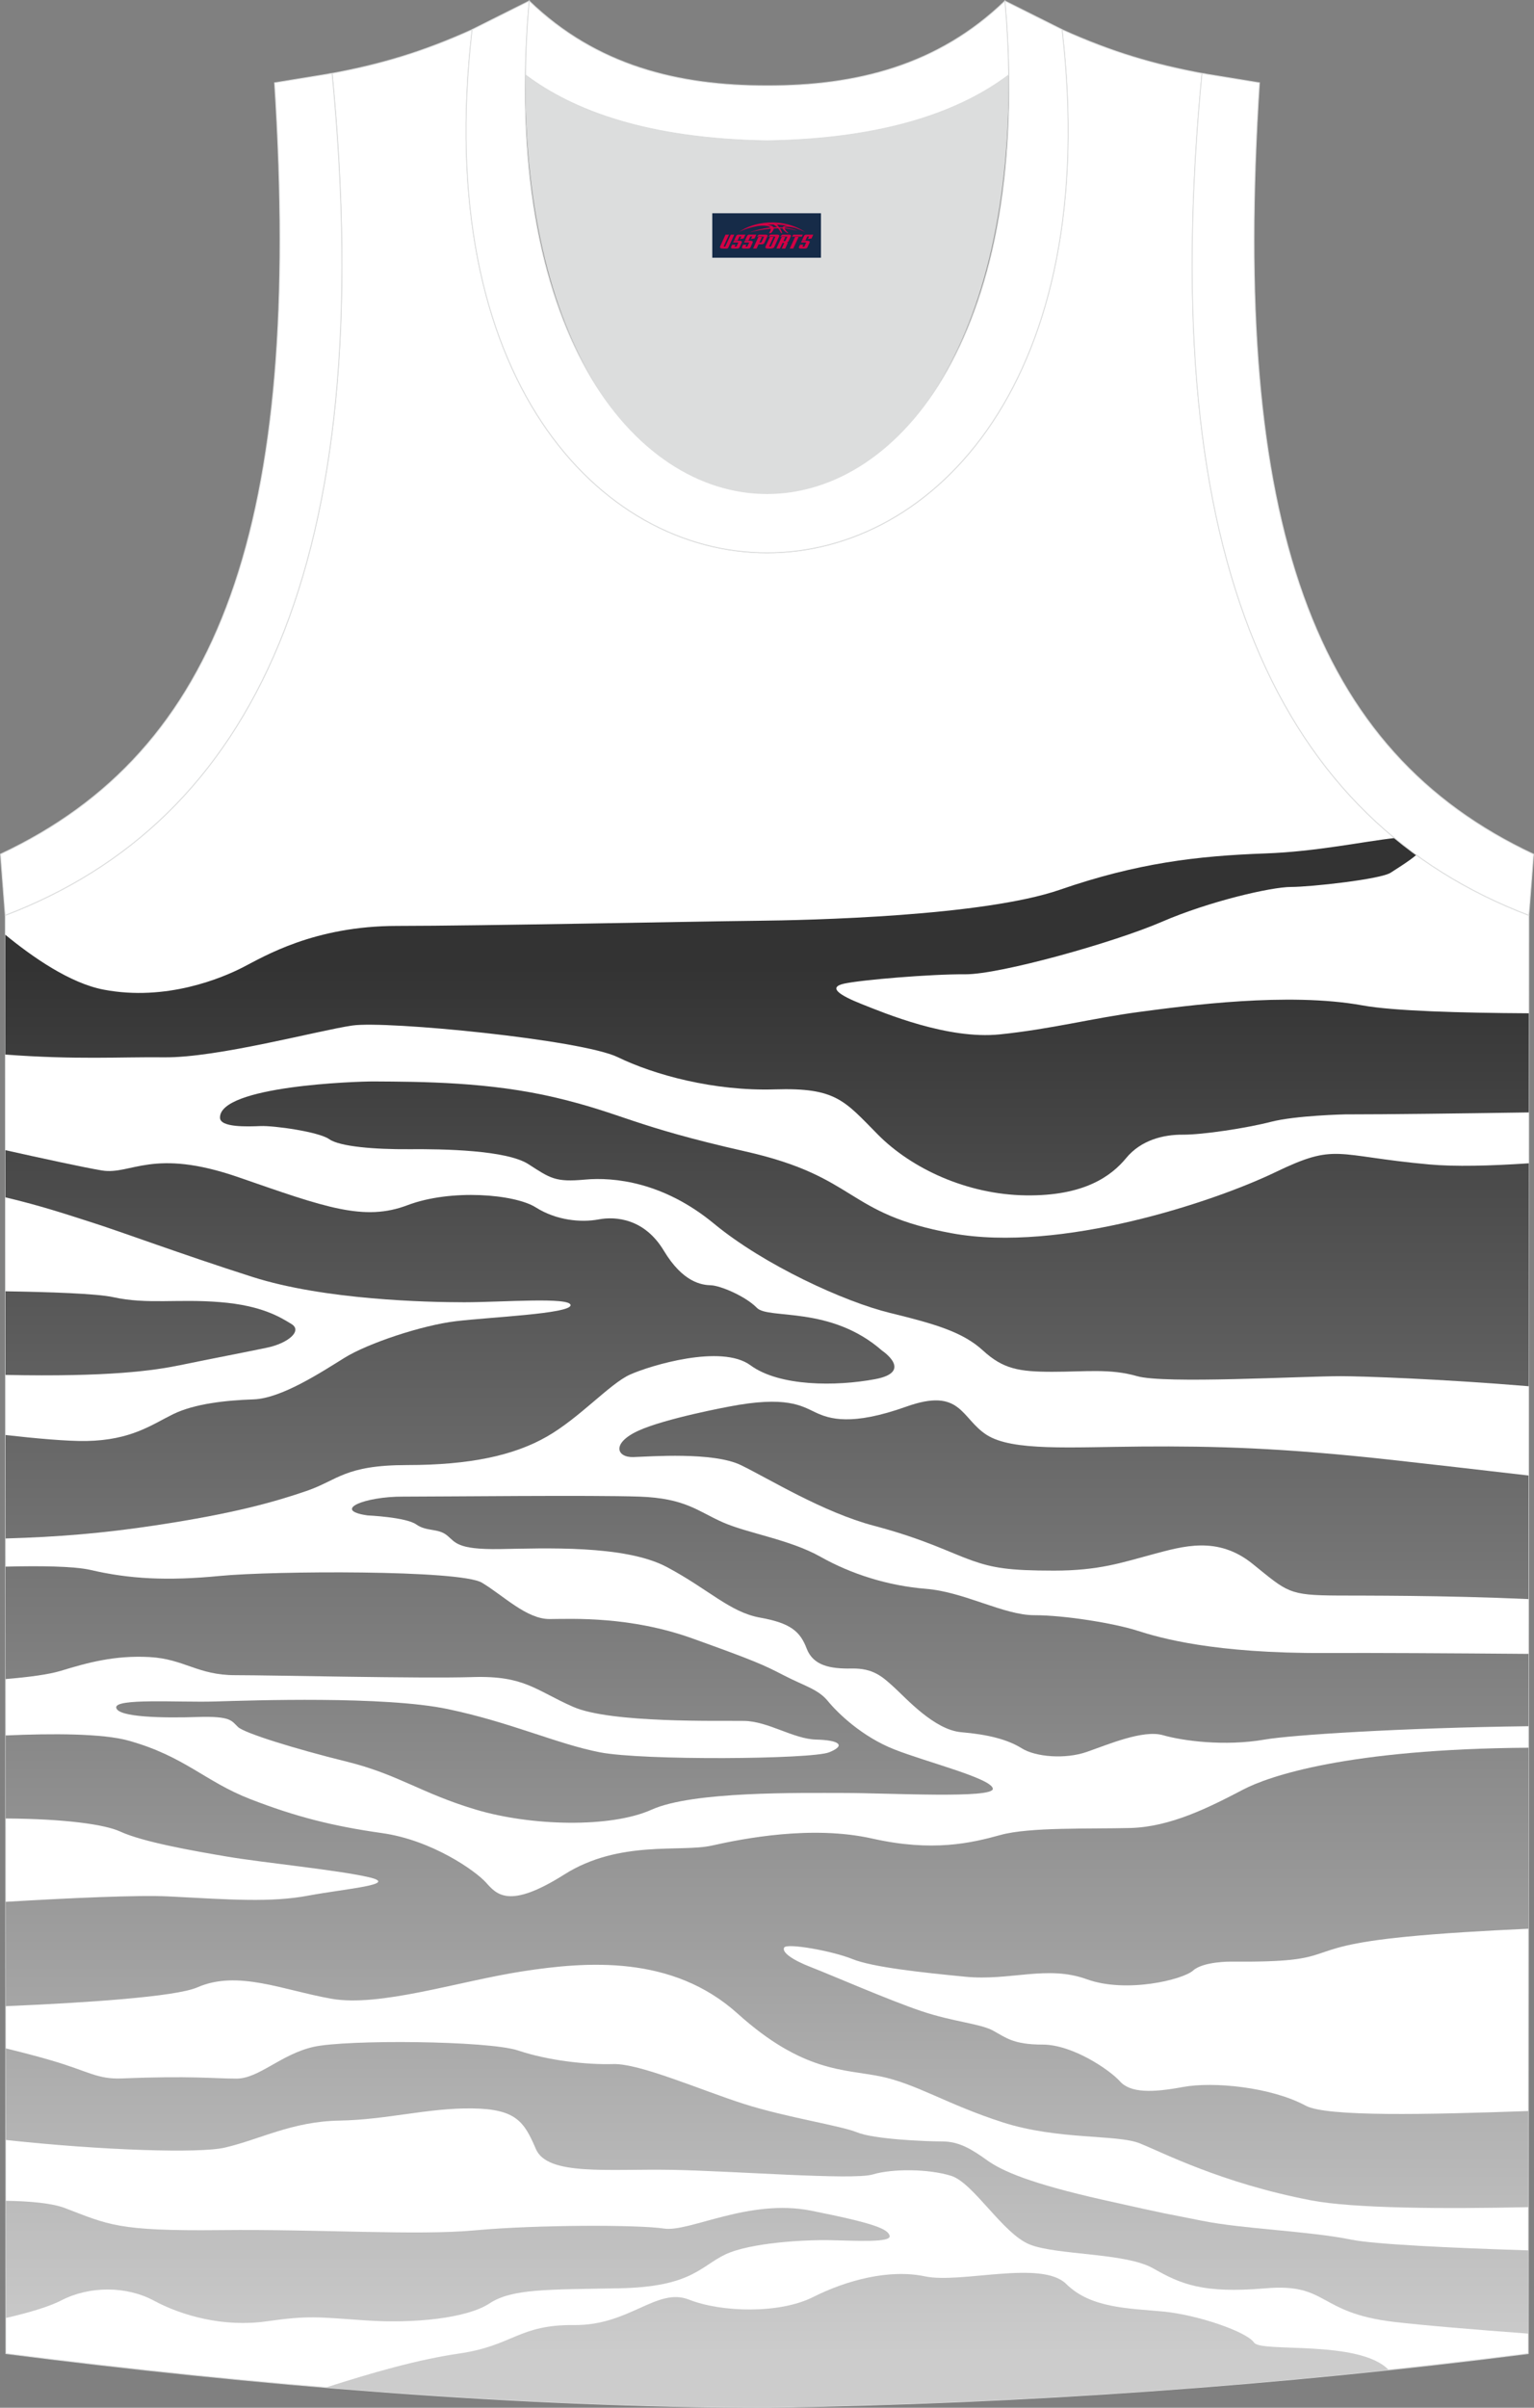 <?xml version="1.0" encoding="utf-8"?>
<!-- Generator: Adobe Illustrator 24.0.1, SVG Export Plug-In . SVG Version: 6.00 Build 0)  -->
<svg xmlns="http://www.w3.org/2000/svg" xmlns:xlink="http://www.w3.org/1999/xlink" version="1.1" id="图层_1" x="0px" y="0px" width="338.74px" height="531.5px" viewBox="0 0 338.79 531.58" enable-background="new 0 0 338.79 531.58" xml:space="preserve">
<rect x="0" y="0" width="338.79" height="531.58" fill="#808080" stroke="none"/>
<g>
	
		<path fill-rule="evenodd" clip-rule="evenodd" fill="#FFFFFF" stroke="#DCDDDD" stroke-width="0.2" stroke-miterlimit="22.926" d="   M169.43,531.48c57.38-0.83,113.34-4.88,168.09-11.86l0.14-317.54c-54.54-20.78-82.66-77.25-72.19-185.87h0.02   c-10.65-2-19.74-4.62-30.93-9.66c17.79,154.01-148.08,154.01-130.29,0C93.1,11.59,84,14.21,73.35,16.21h0.02   C83.82,124.82,55.7,181.29,1.16,202.08L1.3,519.62C55.6,526.54,114.72,531.48,169.43,531.48L169.43,531.48L169.43,531.48z    M169.39,531.48h0.05H169.39z"/>
	<g>
		<g>
			
				<linearGradient id="SVGID_1_" gradientUnits="userSpaceOnUse" x1="169.4" y1="11.787" x2="169.4" y2="317.892" gradientTransform="matrix(1 0 0 -1 0 531.464)">
				<stop offset="0" style="stop-color:#CCCCCC"/>
				<stop offset="1" style="stop-color:#333333"/>
			</linearGradient>
			<path fill-rule="evenodd" clip-rule="evenodd" fill="url(#SVGID_1_)" d="M36.34,233.43c11.65,0.12,33.95-5.92,41.47-7.02     c7.52-1.1,50.63,3.11,58.63,6.99c8,3.89,21.2,7.53,34.69,7.11c13.5-0.42,15.32,2.45,22.75,9.97s19.7,13.25,32.66,13.43     s18.93-4.3,22.18-8.24c3.25-3.94,8.15-5.19,12.5-5.16c4.34,0.03,14.07-1.44,19.5-2.84c5.44-1.4,16.32-1.64,16.32-1.64     c9.57,0,25.29-0.2,40.6-0.43l0.01-21.89c-15.14-0.08-29.99-0.51-36.74-1.74c-16.42-2.99-38.87,0.06-49.22,1.43     c-10.35,1.37-19.42,3.79-30.88,4.97c-11.46,1.18-25.4-4.67-30.45-6.67c-5.04-2-7.58-3.73-3.91-4.54s19.08-2.12,26.72-2.06     s32.93-7.04,43.41-11.58c10.48-4.54,24.18-7.7,28.54-7.7s19.85-1.7,22.03-3.16c1.06-0.71,3.77-2.33,5.67-3.92     c-1.64-1.19-3.25-2.43-4.81-3.72c-6.7,0.72-17.22,3-28.57,3.4c-15.14,0.54-28.38,2.15-45.32,8c-16.94,5.86-55.07,6.75-67.32,6.87     s-60.77,1.13-79.1,1.13s-29.4,6.75-34.06,9.14s-16.96,7.56-30.75,4.93c-7.39-1.41-15.65-7.13-21.73-12.13v26.46     C16.81,234,26.45,233.32,36.34,233.43z"/>
			
				<linearGradient id="SVGID_2_" gradientUnits="userSpaceOnUse" x1="193.114" y1="11.787" x2="193.114" y2="317.892" gradientTransform="matrix(1 0 0 -1 0 531.464)">
				<stop offset="0" style="stop-color:#CCCCCC"/>
				<stop offset="1" style="stop-color:#333333"/>
			</linearGradient>
			<path fill-rule="evenodd" clip-rule="evenodd" fill="url(#SVGID_2_)" d="M315.61,257.08c-21.02-1.91-20.34-4.84-33.97,1.73     c-13.64,6.57-47.53,17.82-71.35,13.48s-20.54-12.4-45.62-18.07c-25.08-5.67-27.18-8.39-41.89-11.88s-29.64-3.52-40.21-3.58     c-3.81-0.02-34.18,0.98-33.98,8.03c0.06,2.15,6.03,1.94,8.96,1.82s12.84,1.25,15.17,2.9c2.33,1.64,10.09,2.27,17.64,2.21     s21.52,0.18,26.36,3.31c4.84,3.13,5.94,4,12.45,3.4s17.43,0.57,28.51,9.72s28.84,17.27,38.87,19.71     c10.03,2.45,16.12,4.24,20.54,8.3s7.91,4.7,15.32,4.7c7.4,0,12.73-0.76,18.74,0.97s36.28,0,45,0c4.6,0,22,0.6,41.48,2.22     l0.02-49.22C329.19,257.4,321.31,257.6,315.61,257.08z"/>
			
				<linearGradient id="SVGID_3_" gradientUnits="userSpaceOnUse" x1="99.35" y1="11.787" x2="99.35" y2="317.892" gradientTransform="matrix(1 0 0 -1 0 531.464)">
				<stop offset="0" style="stop-color:#CCCCCC"/>
				<stop offset="1" style="stop-color:#333333"/>
			</linearGradient>
			<path fill-rule="evenodd" clip-rule="evenodd" fill="url(#SVGID_3_)" d="M34.35,336.76c17.38-2.62,26.33-5.19,33.32-7.58     c6.98-2.39,8.42-5.73,22.27-5.73s23.59-2.12,30.87-6.3s13.88-11.67,18.33-13.67s20.18-6.78,26.6-2.06     c6.41,4.71,18.92,4.68,27.52,3.07s1.55-6.3,1.55-6.3c-11.4-10-25.1-6.84-27.64-9.44s-8.12-4.93-10.15-4.99s-6.18-0.6-10.42-7.65     s-10.57-7.61-14.39-6.89c-3.82,0.71-9.26,0.27-13.89-2.66c-4.64-2.93-18.73-4.12-28.33-0.48c-9.6,3.64-18.15,0.48-37.26-6.15     c-19.1-6.63-23.73-0.45-30.24-1.52c-3.88-0.64-13.87-2.82-21.31-4.48l0.01,10.41c8.24,1.97,13.55,3.78,18.8,5.45     c7.23,2.3,19.82,7.03,35.74,12.12s38.57,5.6,46.81,5.6s23.56-1.22,23.47,0.66s-17.8,2.62-25.32,3.52s-19.41,4.87-24.57,8.06     c-5.16,3.2-13.97,8.99-20.12,9.2c-6.15,0.21-13.01,0.95-17.73,3.25s-9.23,5.76-19.2,5.94c-4.15,0.07-11.13-0.56-17.85-1.32     l0.01,22.84C12.79,339.33,22.63,338.53,34.35,336.76z"/>
			
				<linearGradient id="SVGID_4_" gradientUnits="userSpaceOnUse" x1="33.21" y1="11.787" x2="33.21" y2="317.892" gradientTransform="matrix(1 0 0 -1 0 531.464)">
				<stop offset="0" style="stop-color:#CCCCCC"/>
				<stop offset="1" style="stop-color:#333333"/>
			</linearGradient>
			<path fill-rule="evenodd" clip-rule="evenodd" fill="url(#SVGID_4_)" d="M39.8,301.39c7.13-1.47,14.43-2.86,19.15-3.85     c4.71-0.98,7.88-3.73,5.43-5.22s-6.51-4.09-15.79-4.84c-9.28-0.76-16.08,0.55-23.51-1.08c-3.71-0.82-14.25-1.16-23.88-1.31     l0.01,18.46C24.11,304.03,34.03,302.58,39.8,301.39z"/>
			
				<linearGradient id="SVGID_5_" gradientUnits="userSpaceOnUse" x1="237.187" y1="11.787" x2="237.187" y2="317.892" gradientTransform="matrix(1 0 0 -1 0 531.464)">
				<stop offset="0" style="stop-color:#CCCCCC"/>
				<stop offset="1" style="stop-color:#333333"/>
			</linearGradient>
			<path fill-rule="evenodd" clip-rule="evenodd" fill="url(#SVGID_5_)" d="M180.11,311.83c-3.04-1.42-6.42-3.75-19.19-1.27     c0,0-14.06,2.6-20,5.34c-5.94,2.75-4.72,5.91-1.02,5.79s17.58-1.19,23.7,1.76c6.12,2.96,18.12,10.42,29.41,13.4     c11.28,2.99,16.84,5.97,21.55,7.64c4.72,1.67,8.24,2.27,18.21,2.27c9.97,0,15.02-1.79,21.73-3.58     c6.71-1.79,14.39-4.18,22.15,2.09s7.88,6.93,18.81,6.99c5.35,0.03,23.25-0.07,42.12,0.78l0.01-27.28     c-11.13-1.29-21.98-2.54-29.86-3.41c-24.81-2.75-39.62-3.1-55.5-2.99c-15.88,0.12-28.64,1.07-34.32-2.57s-5.62-10.57-17.74-6.24     C188.04,314.88,183.15,313.27,180.11,311.83z"/>
			
				<linearGradient id="SVGID_6_" gradientUnits="userSpaceOnUse" x1="207.656" y1="11.787" x2="207.656" y2="317.892" gradientTransform="matrix(1 0 0 -1 0 531.464)">
				<stop offset="0" style="stop-color:#CCCCCC"/>
				<stop offset="1" style="stop-color:#333333"/>
			</linearGradient>
			<path fill-rule="evenodd" clip-rule="evenodd" fill="url(#SVGID_6_)" d="M292.84,364.95c-24.86,0.12-36.67-3.34-41.71-4.95     c-5.04-1.61-15.95-3.4-22.7-3.4c-6.76,0-15.42-5.13-23.9-5.82s-16.54-3.26-23.32-7.08c-6.78-3.82-16.03-5.16-21.58-7.61     s-8.24-5.31-18.39-5.67c-10.15-0.36-43.77,0-52.24,0c-8.47-0.04-15.84,3.01-7.82,4.15c0,0,8.48,0.38,10.75,1.99     s4.75,0.81,6.72,2.36s2.09,3.22,11.73,3.08c9.64-0.15,27.58-0.99,36.9,3.97c9.31,4.96,13.91,9.97,20.6,11.17     c6.69,1.19,8.84,3.04,10.27,6.81c1.43,3.76,5.13,4.51,9.94,4.42s6.81,1.82,9.44,4.21c2.62,2.39,8.83,9.34,14.77,9.85     s10.24,1.61,13.34,3.55c3.1,1.94,9.64,2.45,14.36,0.81s12.45-4.96,16.84-3.7c4.38,1.25,13.56,2.51,22.51,0.96     c5.74-1,30.35-2.6,58.23-2.94l0.01-15.97C320.61,365,303.12,364.9,292.84,364.95z"/>
			
				<linearGradient id="SVGID_7_" gradientUnits="userSpaceOnUse" x1="110.242" y1="11.787" x2="110.242" y2="317.892" gradientTransform="matrix(1 0 0 -1 0 531.464)">
				<stop offset="0" style="stop-color:#CCCCCC"/>
				<stop offset="1" style="stop-color:#333333"/>
			</linearGradient>
			<path fill-rule="evenodd" clip-rule="evenodd" fill="url(#SVGID_7_)" d="M33.02,365.84c7.7,0.42,10.58,4,18.93,4     s41.06,0.78,52.48,0.42s13.88,2.93,22.15,6.57c8.27,3.65,32.45,3.02,37.79,3.11s10.86,4,15.88,4.12     c5.03,0.12,6.71,1.26,2.87,2.81c-3.84,1.55-41.14,1.85-50.63,0c-9.5-1.85-19.65-6.62-33.62-9.55     c-13.97-2.92-43.29-1.91-51.35-1.67s-22.21-0.78-21.85,1.37c0.36,2.15,10.42,2.3,17.92,2.06s7.52,0.84,8.98,2.21     s12.64,4.83,24,7.64c11.36,2.8,16.43,6.98,28.54,10.6s29.73,4.09,38.81,0s32.61-3.68,42.52-3.68s33.13,1.31,32.83-0.96     s-14.63-5.85-21.76-8.66s-12.48-8-14.66-10.66c-2.18-2.65-5.13-3.31-9.7-5.67s-6.36-3.19-20.18-8.15     c-13.81-4.96-26.5-4.33-31.58-4.3s-10.18-5.16-14.96-8.03c-4.77-2.86-46.15-2.62-57.85-1.49c-11.69,1.14-20.06,0.66-28.54-1.31     c-3.73-0.86-11.4-0.93-18.82-0.74l0.01,24.82c5.14-0.42,9.59-1.02,12.21-1.82C19.29,367.09,25.32,365.42,33.02,365.84z"/>
			
				<linearGradient id="SVGID_8_" gradientUnits="userSpaceOnUse" x1="169.41" y1="11.787" x2="169.41" y2="317.892" gradientTransform="matrix(1 0 0 -1 0 531.464)">
				<stop offset="0" style="stop-color:#CCCCCC"/>
				<stop offset="1" style="stop-color:#333333"/>
			</linearGradient>
			<path fill-rule="evenodd" clip-rule="evenodd" fill="url(#SVGID_8_)" d="M249.65,403.58c-8.86,0.24-22.27-0.24-28.72,1.55     c-6.45,1.79-14.99,3.77-28.3,0.78c-13.32-2.99-28.48,0-35.41,1.55c-6.93,1.55-20.42-1.31-32.6,6.39s-14.91,4.42-17.27,1.79     s-11.98-9.38-22.95-10.93s-19.17-3.64-29.16-7.52c-9.99-3.88-14.45-9.44-26.87-12.9c-5.71-1.59-16.8-1.6-27.13-1.14v18.33     c13.32,0.08,21.99,1.35,25.3,2.88c4.98,2.3,15.94,4.24,23.7,5.55c7.76,1.32,24.3,2.93,31.23,4.54s-5.07,2.51-13.37,4.06     s-16.99,0.9-30.81,0.18c-6.81-0.35-22.19,0.37-36.04,1.19l0.01,23.04c17.33-0.74,37.5-2.04,42.34-4.16     c8.87-3.88,18.82,0.6,29.55,2.51c10.72,1.91,28.2-3.88,42.29-6.05c14.09-2.17,33.02-3.68,47.47,9.34     c14.45,13.01,23.54,12.24,31.47,13.85c7.94,1.61,14.81,6.21,27.05,10.15s25.23,2.63,30.26,4.63c5.03,2,17.99,8.78,37.87,12.6     c9.44,1.81,29.51,1.9,47.98,1.5l0.01-21.22c-22.25,0.79-44.58,1.3-49.18-1.18c-7.64-4.12-20.38-5.37-27.14-4.12     c-6.76,1.26-11.58,1.32-13.88-1.25s-10.51-8.12-17.05-8.12c-6.54,0-8.15-1.55-11.01-3.1c-2.87-1.55-8.73-1.91-15.83-4.3     c-7.1-2.39-20.33-8.15-24.36-9.7c-4.03-1.55-6.51-3.29-5.91-4.33c0.6-1.04,10.63,0.75,15.05,2.54s15.08,2.95,24.99,3.91     s18.01-2.62,26.75,0.54c8.74,3.17,21.25,0.12,23.52-1.91s8.31-1.97,8.31-1.97c25.72,0.24,13.32-2.99,38.74-5.49     c7.57-0.75,17.21-1.33,27.02-1.77l0.02-39.96c-39.98,0.27-57.38,6.27-63.04,9.24C267.02,399.04,258.51,403.34,249.65,403.58z"/>
			
				<linearGradient id="SVGID_9_" gradientUnits="userSpaceOnUse" x1="169.41" y1="11.787" x2="169.41" y2="317.892" gradientTransform="matrix(1 0 0 -1 0 531.464)">
				<stop offset="0" style="stop-color:#CCCCCC"/>
				<stop offset="1" style="stop-color:#333333"/>
			</linearGradient>
			<path fill-rule="evenodd" clip-rule="evenodd" fill="url(#SVGID_9_)" d="M265.4,490.28c-9.14-1.85-5.56-0.96-21.77-4.6     c-16.21-3.65-22.35-6.39-25.68-8.78c-3.33-2.39-6.11-4.12-9.87-4.12s-15.05-0.48-18.78-2s-15.59-3.28-25.05-6.3     s-22.98-8.96-28.84-8.78c-5.86,0.17-14.39-0.78-20.96-2.99s-37.97-2.45-45.2-0.81c-7.23,1.64-12.06,7.01-17.02,7.01     s-10.14-0.66-25.2-0.04c-5.56,0.23-7.35-1.53-15.54-3.93c-3.21-0.94-6.71-1.85-10.22-2.71l0.04,20.23     c21.53,2.33,42.78,2.97,48.31,1.69c7.77-1.79,14.87-5.79,25.32-5.97s19.53-2.81,29.32-2.69s11.52,2.99,14.09,8.96     c2.57,5.97,15.88,4.36,29.85,4.6c13.97,0.24,40.18,2.33,44.54,1.02s12.36-1.25,17.32,0.3c4.95,1.56,11.4,12.78,17.37,15.17     c5.97,2.38,21.14,1.79,27.23,5.25c6.09,3.46,10.86,5.61,24.81,4.42c13.94-1.2,11.36,5.37,28.29,7.4     c6.46,0.77,17.99,1.72,29.79,2.6l0.01-18.38c-17.32-0.54-34.16-1.35-39.14-2.37C289.08,492.55,274.54,492.13,265.4,490.28z"/>
			
				<linearGradient id="SVGID_10_" gradientUnits="userSpaceOnUse" x1="98.886" y1="11.787" x2="98.886" y2="317.892" gradientTransform="matrix(1 0 0 -1 0 531.464)">
				<stop offset="0" style="stop-color:#CCCCCC"/>
				<stop offset="1" style="stop-color:#333333"/>
			</linearGradient>
			<path fill-rule="evenodd" clip-rule="evenodd" fill="url(#SVGID_10_)" d="M108.11,508.54c4.97-3.28,12.84-3.04,28.69-3.34     s17.88-4.83,23.37-7.46c5.5-2.62,17.62-3.28,23.23-3.16c5.62,0.11,13.44,0.59,13.08-0.96s-3.53-2.8-17.32-5.55     s-26.93,4.81-32.54,3.94c-5.61-0.87-28.3-0.84-41.49,0.38c-13.2,1.22-33.86-0.27-56.54-0.03s-24.61-1.2-34.25-4.87     c-2.83-1.08-7.65-1.52-13.05-1.61l0.01,25.88c5.42-1.24,9.76-2.6,12.23-3.88c6.21-3.22,14.39-3.22,20.48,0.06     c6.09,3.29,15.35,5.91,24.84,4.56s11.4-0.92,22.03-0.2C91.51,513.02,103.14,511.82,108.11,508.54z"/>
			
				<linearGradient id="SVGID_11_" gradientUnits="userSpaceOnUse" x1="189.34" y1="11.787" x2="189.34" y2="317.892" gradientTransform="matrix(1 0 0 -1 0 531.464)">
				<stop offset="0" style="stop-color:#CCCCCC"/>
				<stop offset="1" style="stop-color:#333333"/>
			</linearGradient>
			<path fill-rule="evenodd" clip-rule="evenodd" fill="url(#SVGID_11_)" d="M256.85,510.33c-7.65-0.72-15.96-0.72-21.38-6.09     c-5.43-5.37-23.29,0-31.17-1.67s-17.32,0.84-24.73,4.57c-7.41,3.74-20.28,3.38-27.39,0.57s-13.08,5.73-25.38,5.61     s-13.38,4.54-25.43,6.29c-9.08,1.32-19.22,4.23-29.37,7.49c32.77,2.72,65.84,4.37,97.45,4.37c46.65-0.67,92.36-3.47,137.24-8.25     c-6.48-6.74-28.21-3.76-29.72-6.02C275.36,514.79,264.49,511.05,256.85,510.33z"/>
		</g>
	</g>
	<path fill-rule="evenodd" clip-rule="evenodd" fill="#DCDDDD" d="M169.4,31.11c26.45-0.42,42.93-6.7,53.29-14.49   c0.02-0.06,0.03-0.12,0.05-0.17c1.14,124.09-107.83,124.09-106.68,0c0.02,0.06,0.03,0.12,0.05,0.18   C126.49,24.41,142.95,30.69,169.4,31.11z"/>
	
		<path fill-rule="evenodd" clip-rule="evenodd" fill="#FFFFFF" stroke="#DCDDDD" stroke-width="0.2" stroke-miterlimit="22.926" d="   M1.15,202.08c54.54-20.78,82.66-77.25,72.19-185.87l-12.7,2.07c6.29,97.68-12.02,147.54-60.53,170.3L1.15,202.08z"/>
	
		<path fill-rule="evenodd" clip-rule="evenodd" fill="#FFFFFF" stroke="#DCDDDD" stroke-width="0.2" stroke-miterlimit="22.926" d="   M116.88,0.22c-12.97,145,118.03,145,105.06,0l12.62,6.31c17.79,154.02-148.08,154.02-130.29,0L116.88,0.22z"/>
	
		<path fill-rule="evenodd" clip-rule="evenodd" fill="#FFFFFF" stroke="#DCDDDD" stroke-width="0.2" stroke-miterlimit="22.926" d="   M116.88,0.22c14.82,14.3,32.93,18.74,52.53,18.7c19.6,0.05,37.71-4.4,52.53-18.7c0.5,5.62,0.77,11.01,0.82,16.19   c-0.02,0.06-0.03,0.13-0.05,0.19c-10.37,7.79-26.83,14.07-53.29,14.49c-26.45-0.42-42.93-6.7-53.29-14.49   c-0.02-0.06-0.03-0.13-0.05-0.19C116.11,11.25,116.38,5.86,116.88,0.22z"/>
	
		<path fill-rule="evenodd" clip-rule="evenodd" fill="#FFFFFF" stroke="#DCDDDD" stroke-width="0.2" stroke-miterlimit="22.926" d="   M337.65,202.08c-54.54-20.78-82.66-77.25-72.19-185.87l12.7,2.07c-6.3,97.69,12.01,147.55,60.53,170.31L337.65,202.08z"/>
	
</g>
<g id="tag_logo">
	<rect y="47.08" fill="#162B48" width="24" height="9.818" x="157.31"/>
	<g>
		<path fill="#D30044" d="M173.27,50.27l0.005-0.011c0.131-0.311,1.085-0.262,2.351,0.071c0.715,0.24,1.44,0.54,2.193,0.9    c-0.218-0.147-0.447-0.289-0.682-0.42l0.011,0.005l-0.011-0.005c-1.478-0.845-3.218-1.418-5.1-1.62    c-1.282-0.115-1.658-0.082-2.411-0.055c-2.449,0.142-4.68,0.905-6.458,2.095c1.26-0.638,2.722-1.075,4.195-1.336    c1.467-0.18,2.476-0.033,2.771,0.344c-1.691,0.175-3.469,0.633-4.555,1.075c1.156-0.338,2.967-0.665,4.647-0.813    c0.016,0.251-0.115,0.567-0.415,0.96h0.475c0.376-0.382,0.584-0.725,0.595-1.004c0.333-0.022,0.66-0.033,0.971-0.033    C172.1,50.71,172.31,51.06,172.51,51.45h0.262c-0.125-0.344-0.295-0.687-0.518-1.036c0.207,0,0.393,0.005,0.567,0.011    c0.104,0.267,0.496,0.66,1.058,1.025h0.245c-0.442-0.365-0.753-0.753-0.835-1.004c1.047,0.065,1.696,0.224,2.885,0.513    C175.09,50.53,174.35,50.36,173.27,50.27z M170.83,50.18c-0.164-0.295-0.655-0.485-1.402-0.551    c0.464-0.033,0.922-0.055,1.364-0.055c0.311,0.147,0.589,0.344,0.84,0.589C171.37,50.16,171.1,50.17,170.83,50.18z M172.81,50.23c-0.224-0.016-0.458-0.027-0.715-0.044c-0.147-0.202-0.311-0.398-0.502-0.6c0.082,0,0.164,0.005,0.24,0.011    c0.72,0.033,1.429,0.125,2.138,0.273C173.3,49.83,172.92,49.99,172.81,50.23z"/>
		<path fill="#D30044" d="M160.23,51.81L159.06,54.36C158.88,54.73,159.15,54.87,159.63,54.87l0.873,0.005    c0.115,0,0.251-0.049,0.327-0.175l1.342-2.891H161.39L160.17,54.44H160c-0.147,0-0.185-0.033-0.147-0.125l1.156-2.504H160.23L160.23,51.81z M162.09,53.16h1.271c0.36,0,0.584,0.125,0.442,0.425L163.33,54.62C163.23,54.84,162.96,54.87,162.73,54.87H161.81c-0.267,0-0.442-0.136-0.349-0.333l0.235-0.513h0.742L162.26,54.4C162.24,54.45,162.28,54.46,162.34,54.46h0.18    c0.082,0,0.125-0.016,0.147-0.071l0.376-0.813c0.011-0.022,0.011-0.044-0.055-0.044H161.92L162.09,53.16L162.09,53.16z M162.91,53.09h-0.78l0.475-1.025c0.098-0.218,0.338-0.256,0.578-0.256H164.63L164.24,52.65L163.46,52.77l0.262-0.562H163.43c-0.082,0-0.12,0.016-0.147,0.071L162.91,53.09L162.91,53.09z M164.5,53.16L164.33,53.53h1.069c0.06,0,0.06,0.016,0.049,0.044    L165.07,54.39C165.05,54.44,165.01,54.46,164.93,54.46H164.75c-0.055,0-0.104-0.011-0.082-0.06l0.175-0.376H164.1L163.87,54.54C163.77,54.73,163.95,54.87,164.22,54.87h0.916c0.24,0,0.502-0.033,0.605-0.251l0.475-1.031c0.142-0.3-0.082-0.425-0.442-0.425H164.5L164.5,53.16z M165.31,53.09l0.371-0.818c0.022-0.055,0.06-0.071,0.147-0.071h0.295L165.86,52.76l0.791-0.115l0.387-0.845H165.59c-0.24,0-0.48,0.038-0.578,0.256L164.54,53.09L165.31,53.09L165.31,53.09z M167.71,53.55h0.278c0.087,0,0.153-0.022,0.202-0.115    l0.496-1.075c0.033-0.076-0.011-0.12-0.125-0.12H167.16l0.431-0.431h1.522c0.355,0,0.485,0.153,0.393,0.355l-0.676,1.445    c-0.06,0.125-0.175,0.333-0.644,0.327l-0.649-0.005L167.1,54.87H166.32l1.178-2.558h0.785L167.71,53.55L167.71,53.55z     M170.3,54.36c-0.022,0.049-0.06,0.076-0.142,0.076h-0.191c-0.082,0-0.109-0.027-0.082-0.076l0.944-2.051h-0.785l-0.987,2.138    c-0.125,0.273,0.115,0.415,0.453,0.415h0.72c0.327,0,0.649-0.071,0.769-0.322l1.085-2.384c0.093-0.202-0.06-0.355-0.415-0.355    h-1.533l-0.431,0.431h1.38c0.115,0,0.164,0.033,0.131,0.104L170.3,54.36L170.3,54.36z M173.02,53.23h0.278    c0.087,0,0.158-0.022,0.202-0.115l0.344-0.753c0.033-0.076-0.011-0.12-0.125-0.12h-1.402l0.425-0.431h1.527    c0.355,0,0.485,0.153,0.393,0.355l-0.529,1.124c-0.044,0.093-0.147,0.18-0.393,0.18c0.224,0.011,0.256,0.158,0.175,0.327    l-0.496,1.075h-0.785l0.54-1.167c0.022-0.055-0.005-0.087-0.104-0.087h-0.235L172.25,54.87h-0.785l1.178-2.558h0.785L173.02,53.23L173.02,53.23z M175.59,52.32L174.41,54.87h0.785l1.184-2.558H175.59L175.59,52.32z M177.1,52.25l0.202-0.431h-2.1l-0.295,0.431    H177.1L177.1,52.25z M177.08,53.16h1.271c0.36,0,0.584,0.125,0.442,0.425l-0.475,1.031c-0.104,0.218-0.371,0.251-0.605,0.251    h-0.916c-0.267,0-0.442-0.136-0.349-0.333l0.235-0.513h0.742L177.25,54.4c-0.022,0.049,0.022,0.06,0.082,0.06h0.18    c0.082,0,0.125-0.016,0.147-0.071l0.376-0.813c0.011-0.022,0.011-0.044-0.049-0.044h-1.069L177.08,53.16L177.08,53.16z     M177.89,53.09H177.11l0.475-1.025c0.098-0.218,0.338-0.256,0.578-0.256h1.451l-0.387,0.845l-0.791,0.115l0.262-0.562h-0.295    c-0.082,0-0.12,0.016-0.147,0.071L177.89,53.09z"/>
	</g>
</g>
</svg>